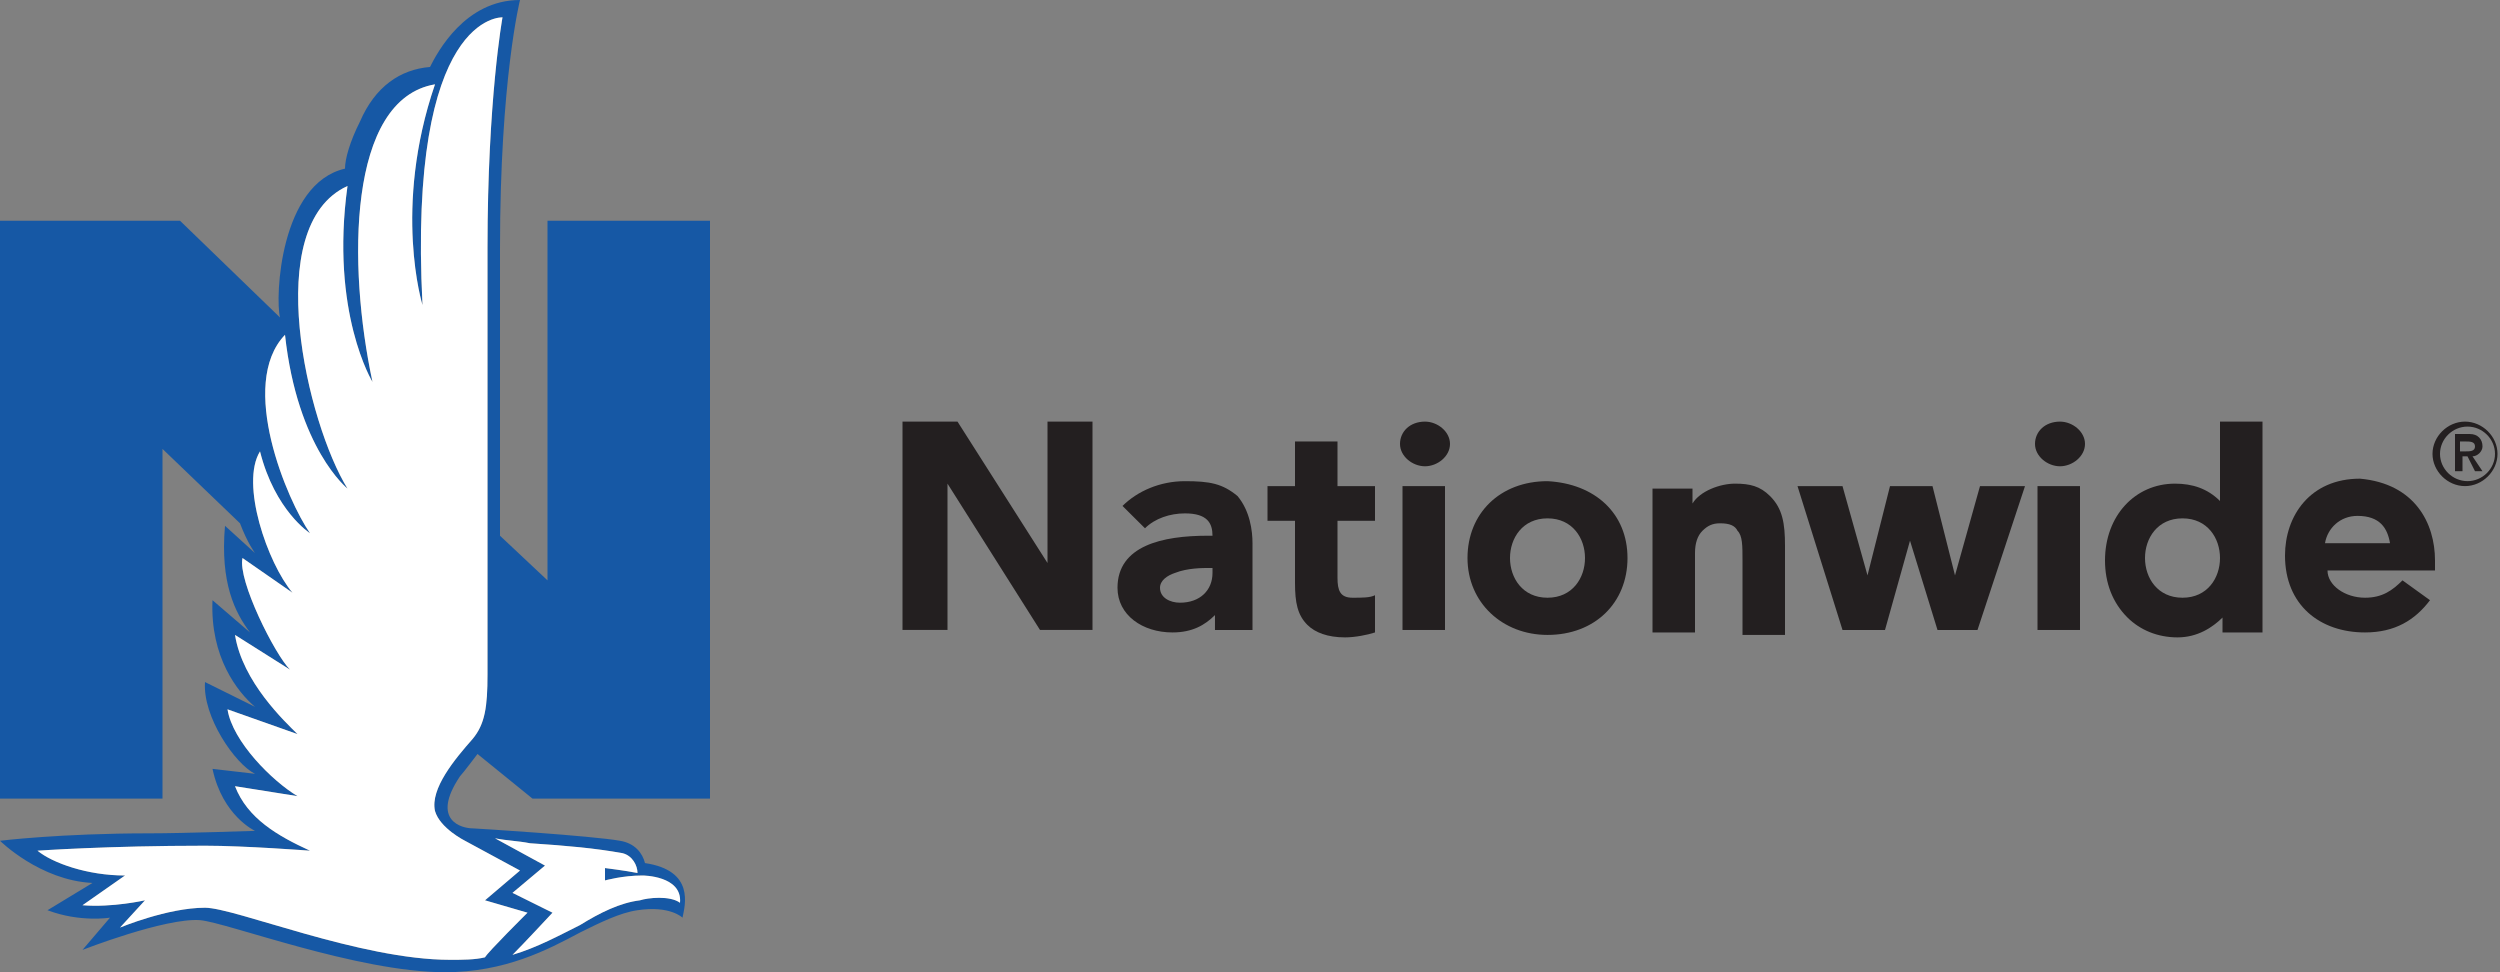 <svg width="90" height="35" viewBox="0 0 90 35" fill="none" xmlns="http://www.w3.org/2000/svg">
<rect x="0" y="0" width="90" height="35" fill="#808080" stroke="none"/>
<path d="M17.01 26.607C16.38 27.321 15.48 28.393 15.66 29.196C15.84 29.821 16.74 30.268 16.74 30.268L18.72 31.339L17.46 32.411L18.99 32.857C18.99 32.857 17.55 34.286 17.46 34.464C17.1 34.554 16.65 34.554 16.2 34.554C12.96 34.554 8.46 32.679 7.38 32.679C6.03 32.679 4.32 33.393 4.32 33.393L5.22 32.411C5.22 32.411 4.05 32.679 2.97 32.589L4.5 31.518C3.15 31.518 1.89 31.071 1.35 30.625C1.35 30.625 3.87 30.446 7.38 30.446C8.82 30.446 11.16 30.625 11.16 30.625C9.99 30.089 8.91 29.464 8.46 28.304L10.71 28.661C9.81 28.125 8.37 26.696 8.19 25.536L10.71 26.429C10.26 25.982 8.73 24.554 8.46 22.857L10.44 24.107C9.9 23.571 8.55 20.893 8.73 20.089L10.53 21.339C9.63 20.268 8.64 17.411 9.36 16.25C9.9 18.393 11.16 19.196 11.16 19.196C10.35 18.036 8.55 13.839 10.26 12.054C10.71 16.161 12.51 17.589 12.51 17.589C11.07 15.268 9.36 8.125 12.51 6.696C11.88 11.25 13.41 13.75 13.41 13.75C12.51 9.554 12.51 3.571 15.66 3.036C14.13 7.5 15.21 10.982 15.21 10.982C14.67 0.446 18.09 0.625 18.09 0.625C18.09 0.625 17.55 3.571 17.55 8.929V24.286C17.55 25.446 17.46 26.071 17.01 26.607ZM19.08 30.357C20.43 30.446 21.42 30.536 22.41 30.714C22.77 30.804 22.95 31.161 22.95 31.429C22.5 31.339 21.78 31.25 21.78 31.25V31.696C21.78 31.696 22.41 31.518 23.13 31.518C23.13 31.518 24.57 31.518 24.48 32.5C24.12 32.232 23.31 32.321 23.04 32.411C22.32 32.5 21.6 32.857 20.88 33.304C20.16 33.661 19.35 34.107 18.45 34.375C18.81 34.018 19.89 32.857 19.89 32.857L18.45 32.143L19.62 31.161L17.82 30.179C18.27 30.268 18.63 30.268 19.08 30.357ZM19.17 28.75H25.56V7.946H19.71V20.893L18 19.286V8.929C18 2.857 18.72 0 18.72 0C16.74 0 15.75 1.875 15.48 2.411C14.4 2.5 13.5 3.125 12.96 4.375C12.6 5.089 12.42 5.714 12.42 6.071C10.08 6.607 9.9 10.714 10.08 11.429L6.48 7.946H0V28.75H5.85V16.161L8.64 18.839C8.91 19.554 9.18 19.911 9.18 19.911L8.1 18.929C7.92 20.982 8.46 22.054 9 22.768L7.65 21.607C7.56 23.661 8.55 24.911 9.18 25.446L7.38 24.554C7.29 25.804 8.46 27.5 9.18 27.857L7.65 27.679C8.01 29.375 9.18 29.911 9.18 29.911C9.18 29.911 6.57 30 5.4 30C2.16 30 0 30.268 0 30.268C0 30.268 1.44 31.696 3.33 31.786L1.71 32.768C2.88 33.214 3.96 33.036 3.96 33.036L2.97 34.196C2.97 34.196 5.94 33.036 7.2 33.125C8.19 33.214 12.87 35 16.02 35C18.18 35 19.71 34.196 20.88 33.571C21.6 33.214 22.32 32.857 22.95 32.768C24.12 32.589 24.57 33.036 24.57 33.036C24.66 32.589 25.02 31.339 23.22 31.071C23.13 30.714 22.86 30.357 22.32 30.268C21.33 30.089 17.1 29.821 17.01 29.821C16.65 29.821 15.48 29.554 16.56 27.946C16.65 27.857 17.19 27.143 17.19 27.143L19.17 28.75Z" fill="#1658A5"/>
<path d="M51.3 15.178C51.75 15.178 52.2 15.536 52.2 15.982C52.2 16.428 51.75 16.786 51.3 16.786C50.85 16.786 50.4 16.428 50.4 15.982C50.4 15.536 50.76 15.178 51.3 15.178Z" fill="#231F20"/>
<path d="M74.16 15.178C74.61 15.178 75.06 15.536 75.06 15.982C75.06 16.428 74.61 16.786 74.16 16.786C73.71 16.786 73.26 16.428 73.26 15.982C73.26 15.536 73.62 15.178 74.16 15.178Z" fill="#231F20"/>
<path d="M45.09 19.554V22.679H43.739V22.143C43.38 22.5 42.929 22.768 42.209 22.768C41.13 22.768 40.23 22.143 40.23 21.161C40.23 19.643 41.849 19.286 43.469 19.286H43.65C43.65 18.839 43.469 18.482 42.66 18.482C42.12 18.482 41.58 18.661 41.219 19.018L40.41 18.214C40.95 17.679 41.76 17.322 42.66 17.322C43.559 17.322 44.01 17.411 44.55 17.857C44.999 18.393 45.09 19.107 45.09 19.554ZM43.65 20.447H43.559C43.289 20.447 42.749 20.447 42.3 20.625C42.029 20.714 41.76 20.893 41.76 21.161C41.76 21.518 42.12 21.697 42.48 21.697C43.2 21.697 43.65 21.25 43.65 20.625V20.447Z" fill="#231F20"/>
<path d="M48.15 17.5V15.893H46.62V17.5H45.63V18.75H46.62V20.982C46.62 21.696 46.71 22.143 47.07 22.5C47.34 22.768 47.79 22.946 48.42 22.946C48.78 22.946 49.23 22.857 49.5 22.768V21.428C49.32 21.518 49.05 21.518 48.69 21.518C48.24 21.518 48.15 21.25 48.15 20.803V18.75H49.5V17.5H48.15Z" fill="#231F20"/>
<path d="M87.66 20.179V20.536H83.79C83.79 21.072 84.42 21.518 85.14 21.518C85.77 21.518 86.13 21.25 86.49 20.893L87.48 21.607C86.94 22.322 86.22 22.768 85.14 22.768C83.52 22.768 82.26 21.786 82.26 20C82.26 18.572 83.16 17.232 84.96 17.232C86.94 17.411 87.66 18.839 87.66 20.179ZM86.04 19.554C85.95 19.018 85.68 18.572 84.87 18.572C84.24 18.572 83.79 19.018 83.7 19.554H86.04Z" fill="#231F20"/>
<path d="M37.71 15.178V20.268L34.47 15.178H32.49V22.678H34.11V17.411L37.44 22.678H39.33V15.178H37.71Z" fill="#231F20"/>
<path d="M71.28 17.5L70.38 20.714L69.57 17.5H68.04L67.23 20.714L66.33 17.5H64.71L66.33 22.679H67.86L68.76 19.464L69.75 22.679H71.19L72.9 17.5H71.28Z" fill="#231F20"/>
<path d="M52.02 17.5H50.49V22.679H52.02V17.5Z" fill="#231F20"/>
<path d="M74.88 17.5H73.35V22.679H74.88V17.5Z" fill="#231F20"/>
<path d="M63.72 17.857C63.36 17.5 63 17.411 62.46 17.411C61.92 17.411 61.2 17.678 60.93 18.125V17.589H59.49V22.768H61.02V19.911C61.02 19.553 61.11 19.286 61.29 19.107C61.47 18.928 61.65 18.839 61.92 18.839C62.28 18.839 62.46 18.928 62.55 19.107C62.73 19.286 62.73 19.643 62.73 20.178V22.857H64.26V19.643C64.26 18.839 64.17 18.303 63.72 17.857Z" fill="#231F20"/>
<path d="M81.45 15.178V22.768H80.01V22.232C79.65 22.589 79.11 22.946 78.39 22.946C77.67 22.946 77.04 22.678 76.59 22.232C76.05 21.696 75.78 20.982 75.78 20.178C75.78 18.571 76.86 17.411 78.3 17.411C78.93 17.411 79.47 17.589 79.92 18.036V15.178H81.45ZM79.92 20.089C79.92 19.375 79.47 18.661 78.57 18.661C77.67 18.661 77.22 19.375 77.22 20.089C77.22 20.803 77.67 21.518 78.57 21.518C79.47 21.518 79.92 20.803 79.92 20.089Z" fill="#231F20"/>
<path d="M58.59 20.089C58.59 21.697 57.42 22.857 55.71 22.857C54.09 22.857 52.83 21.697 52.83 20.089C52.83 18.482 54 17.322 55.71 17.322C57.42 17.411 58.59 18.482 58.59 20.089ZM55.71 18.661C54.81 18.661 54.36 19.375 54.36 20.089C54.36 20.804 54.81 21.518 55.71 21.518C56.61 21.518 57.06 20.804 57.06 20.089C57.06 19.375 56.61 18.661 55.71 18.661Z" fill="#231F20"/>
<path d="M88.38 16.964H88.65V16.428H88.83L89.1 16.964H89.37L89.01 16.428C89.19 16.428 89.37 16.25 89.37 16.071C89.37 15.803 89.19 15.625 88.92 15.625H88.38V16.964ZM88.56 15.893H88.74C88.92 15.893 89.1 15.893 89.1 16.071C89.1 16.25 88.92 16.25 88.74 16.25H88.56V15.893ZM87.57 16.339C87.57 16.964 88.11 17.5 88.74 17.5C89.37 17.5 89.91 16.964 89.91 16.339C89.91 15.714 89.37 15.178 88.74 15.178C88.11 15.178 87.57 15.714 87.57 16.339ZM87.84 16.339C87.84 15.803 88.29 15.357 88.83 15.357C89.37 15.357 89.82 15.803 89.82 16.339C89.82 16.875 89.37 17.321 88.83 17.321C88.29 17.321 87.84 16.875 87.84 16.339Z" fill="#231F20"/>
<path d="M17.01 26.607C16.38 27.321 15.48 28.393 15.66 29.196C15.84 29.821 16.74 30.268 16.74 30.268L18.72 31.339L17.46 32.411L18.99 32.857C18.99 32.857 17.55 34.286 17.46 34.464C17.1 34.553 16.65 34.553 16.2 34.553C12.96 34.553 8.46 32.678 7.38 32.678C6.03 32.678 4.32 33.393 4.32 33.393L5.22 32.411C5.22 32.411 4.05 32.678 2.97 32.589L4.5 31.518C3.15 31.518 1.89 31.071 1.35 30.625C1.35 30.625 3.87 30.446 7.38 30.446C8.82 30.446 11.16 30.625 11.16 30.625C9.99 30.089 8.91 29.464 8.46 28.303L10.71 28.661C9.81 28.125 8.37 26.696 8.19 25.536L10.71 26.428C10.26 25.982 8.73 24.553 8.46 22.857L10.44 24.107C9.9 23.571 8.55 20.893 8.73 20.089L10.53 21.339C9.63 20.268 8.64 17.411 9.36 16.25C9.9 18.393 11.16 19.196 11.16 19.196C10.35 18.036 8.55 13.839 10.26 12.053C10.71 16.161 12.51 17.589 12.51 17.589C11.07 15.268 9.36 8.125 12.51 6.696C11.88 11.25 13.41 13.75 13.41 13.75C12.51 9.554 12.51 3.571 15.66 3.036C14.13 7.5 15.21 10.982 15.21 10.982C14.67 0.446 18.09 0.625 18.09 0.625C18.09 0.625 17.55 3.571 17.55 8.929V24.286C17.55 25.446 17.46 26.071 17.01 26.607ZM19.08 30.357C20.43 30.446 21.42 30.536 22.41 30.714C22.77 30.803 22.95 31.161 22.95 31.428C22.5 31.339 21.78 31.25 21.78 31.25V31.696C21.78 31.696 22.41 31.518 23.13 31.518C23.13 31.518 24.57 31.518 24.48 32.5C24.12 32.232 23.31 32.321 23.04 32.411C22.32 32.5 21.6 32.857 20.88 33.303C20.16 33.661 19.35 34.107 18.45 34.375C18.81 34.018 19.89 32.857 19.89 32.857L18.45 32.143L19.62 31.161L17.82 30.178C18.27 30.268 18.63 30.268 19.08 30.357Z" fill="white"/>
</svg>
